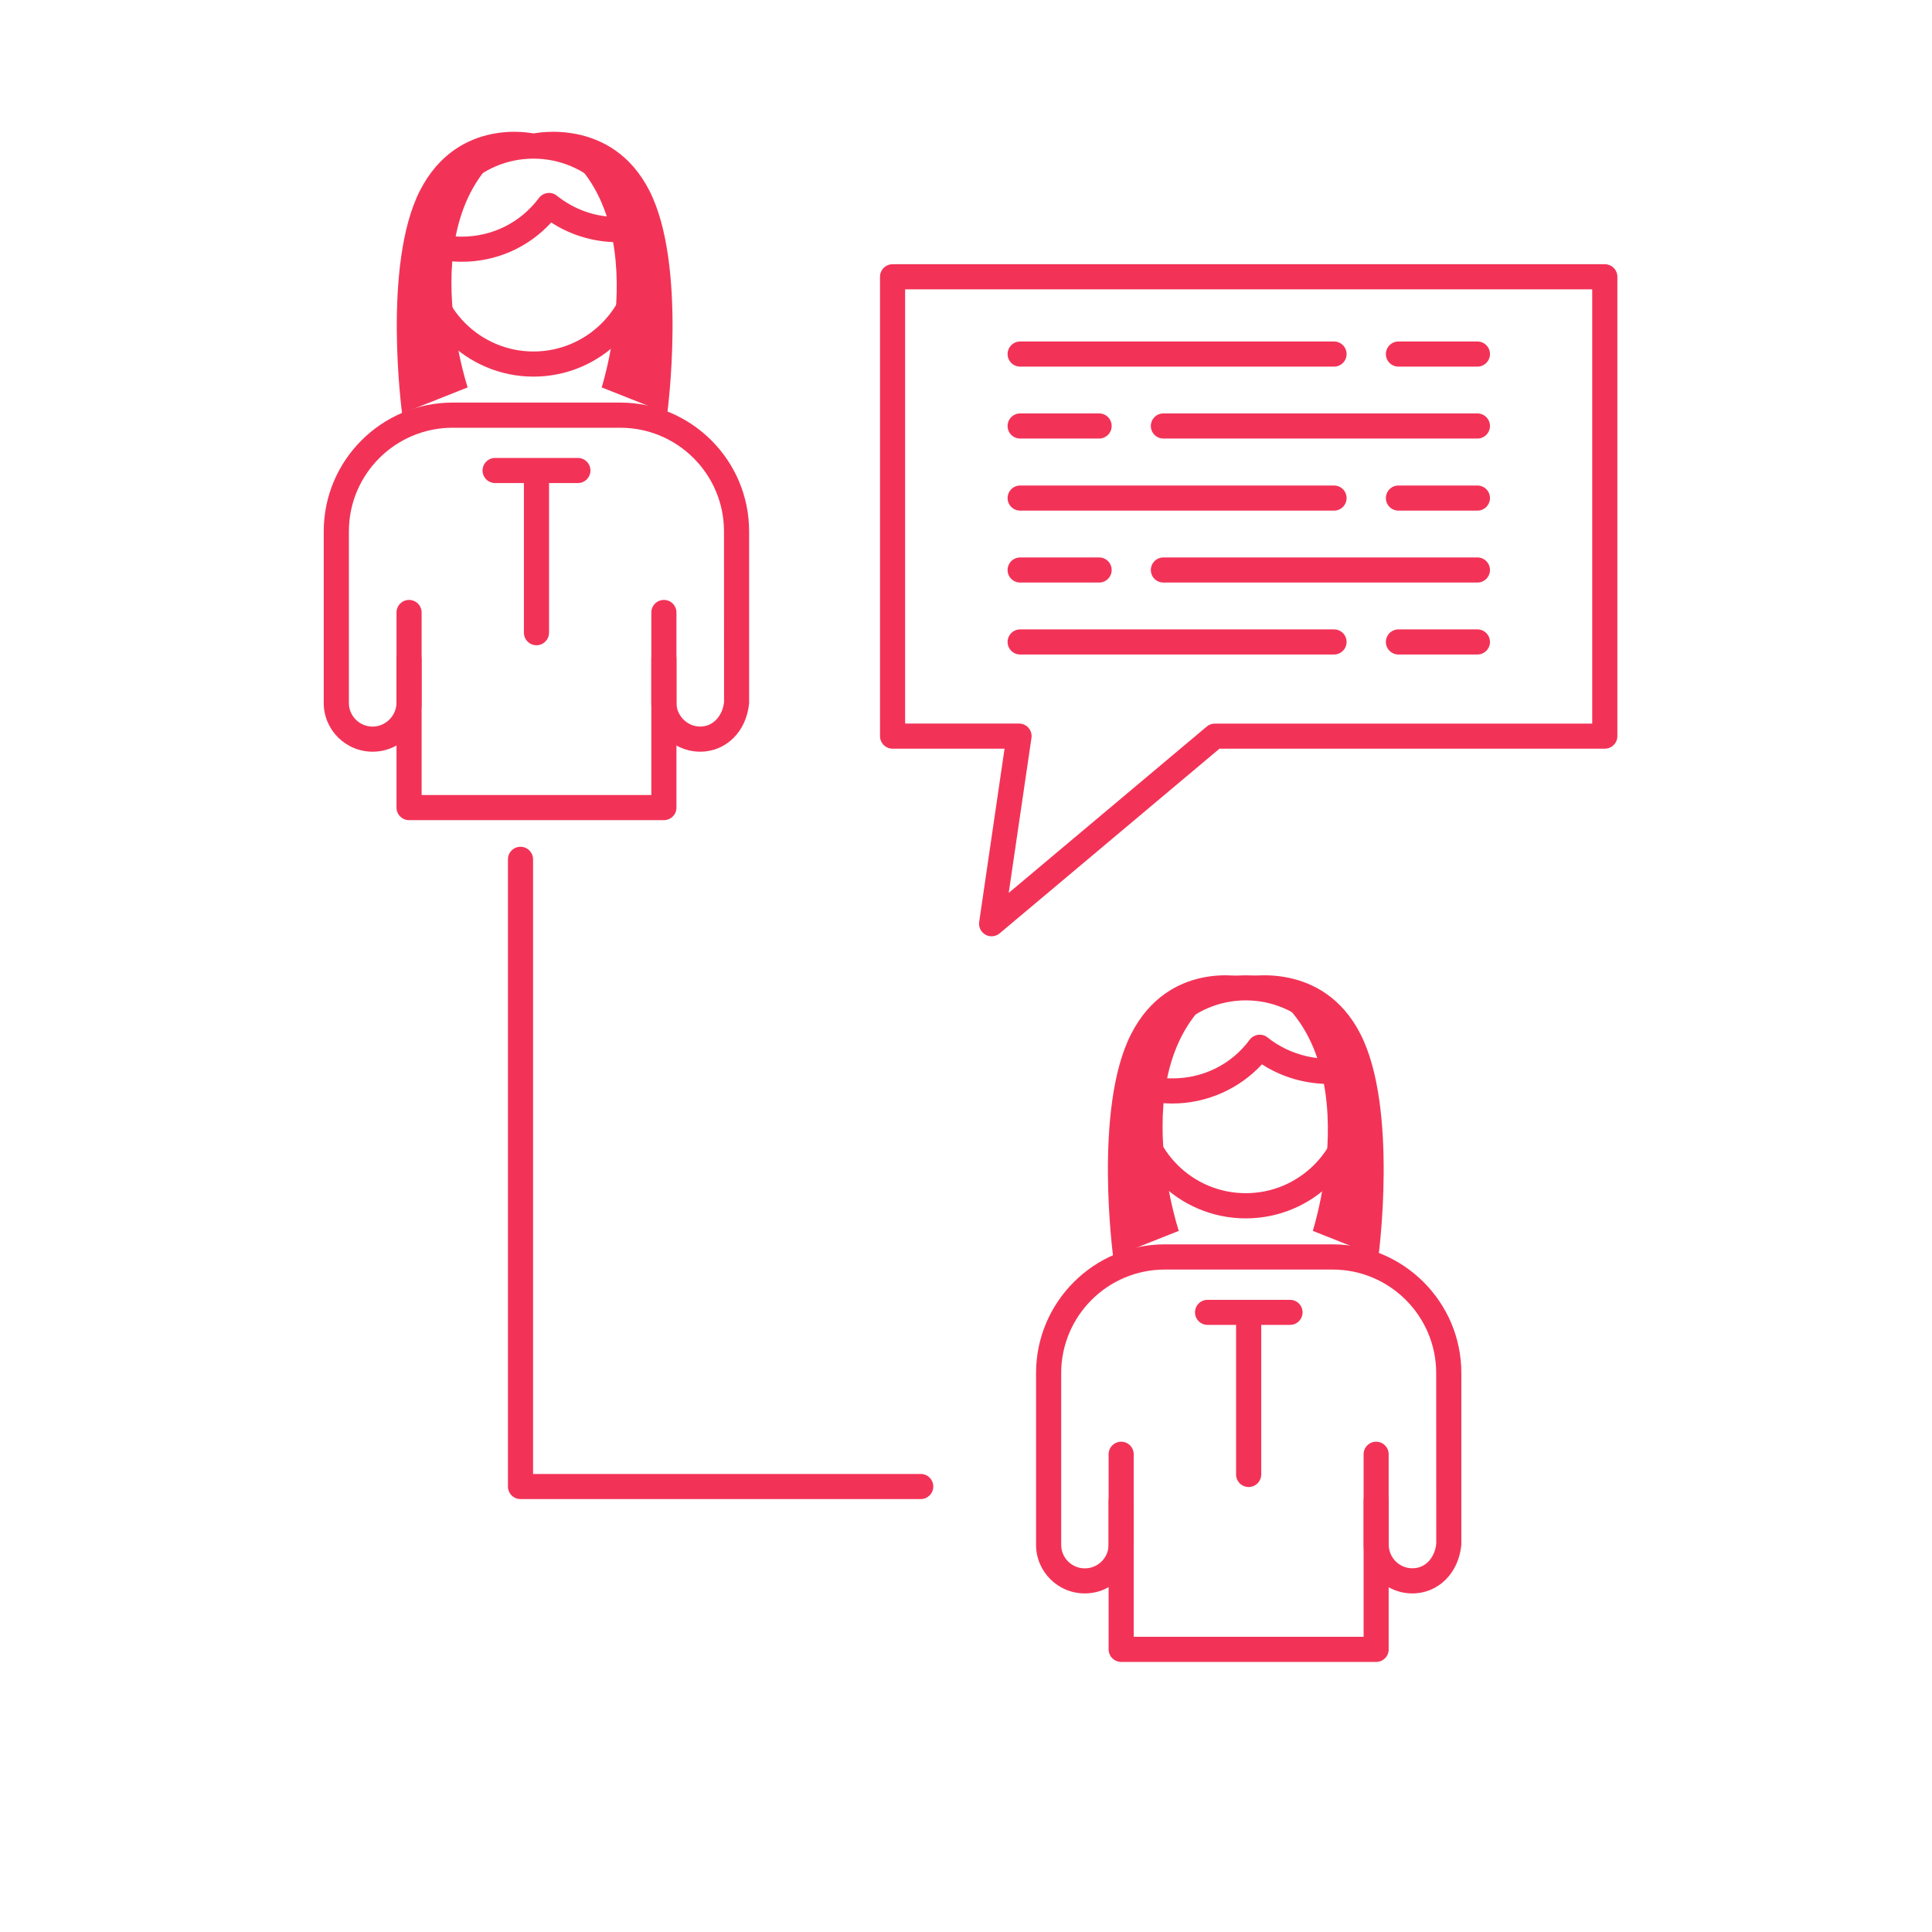 <?xml version="1.0" encoding="utf-8"?>
<!-- Generator: Adobe Illustrator 16.0.0, SVG Export Plug-In . SVG Version: 6.00 Build 0)  -->
<!DOCTYPE svg PUBLIC "-//W3C//DTD SVG 1.1//EN" "http://www.w3.org/Graphics/SVG/1.1/DTD/svg11.dtd">
<svg version="1.1" id="Layer_1" xmlns="http://www.w3.org/2000/svg" xmlns:xlink="http://www.w3.org/1999/xlink" x="0px" y="0px"
	 width="100px" height="100px" viewBox="0 0 100 100" enable-background="new 0 0 100 100" xml:space="preserve">
<g>
	<g>
		<g>
			<path fill="#F23357" d="M27.614,19.494c-3.472,0-6.297-2.821-6.297-6.288c0-3.472,2.825-6.296,6.297-6.296
				c3.473,0,6.298,2.824,6.298,6.296C33.912,16.673,31.087,19.494,27.614,19.494z M27.614,8.211c-2.755,0-4.996,2.24-4.996,4.995
				c0,2.75,2.241,4.987,4.996,4.987c2.756,0,4.997-2.237,4.997-4.987C32.611,10.451,30.37,8.211,27.614,8.211z"/>
		</g>
		<g>
			<path fill="#F23357" d="M36.245,38.907c-1.396,0-2.532-1.133-2.532-2.524v-2.271c0-0.359,0.291-0.65,0.65-0.65
				c0.359,0,0.65,0.291,0.65,0.65v2.271c0,0.663,0.563,1.224,1.231,1.224c0.731,0,1.174-0.642,1.233-1.276l-0.003-8.83
				c0-2.956-2.407-5.361-5.367-5.361h-8.681c-2.96,0-5.367,2.405-5.367,5.361v8.891c0,0.671,0.552,1.216,1.23,1.216
				c0.668,0,1.231-0.561,1.231-1.224v-2.271c0-0.359,0.291-0.65,0.65-0.65s0.65,0.291,0.65,0.65v2.271
				c0,1.392-1.136,2.524-2.532,2.524s-2.531-1.129-2.531-2.517V27.5c0-3.673,2.991-6.662,6.668-6.662h8.681
				c3.677,0,6.668,2.989,6.668,6.662v8.891C38.64,37.874,37.576,38.907,36.245,38.907z"/>
		</g>
		<g>
			<path fill="#F23357" d="M34.363,42.451h-13.19c-0.359,0-0.65-0.291-0.65-0.65V31.702c0-0.359,0.291-0.65,0.65-0.65
				c0.359,0,0.65,0.291,0.65,0.65v9.448h11.89v-9.448c0-0.359,0.291-0.65,0.65-0.65c0.359,0,0.65,0.291,0.65,0.65v10.099
				C35.014,42.16,34.723,42.451,34.363,42.451z"/>
		</g>
		<g>
			<path fill="#F23357" d="M27.767,33.398c-0.359,0-0.65-0.291-0.65-0.65v-7.745h-1.49c-0.359,0-0.65-0.291-0.65-0.65
				s0.291-0.65,0.65-0.65h4.284c0.359,0,0.65,0.291,0.65,0.65s-0.291,0.65-0.65,0.65h-1.493v7.745
				C28.417,33.107,28.126,33.398,27.767,33.398z"/>
		</g>
		<g>
			<path fill="#F23357" d="M64.48,63.063c-3.473,0-6.295-2.818-6.295-6.287c0-3.473,2.822-6.294,6.295-6.294
				c3.474,0,6.299,2.826,6.299,6.294C70.779,60.242,67.954,63.063,64.48,63.063z M64.48,51.779c-2.754,0-4.994,2.24-4.994,4.996
				c0,2.75,2.24,4.984,4.994,4.984c2.756,0,4.998-2.234,4.998-4.984C69.479,54.021,67.236,51.779,64.48,51.779z"/>
		</g>
		<g>
			<path fill="#F23357" d="M60.686,57.117c-0.692,0-1.377-0.113-2.025-0.335c-0.342-0.116-0.521-0.485-0.405-0.825
				s0.483-0.521,0.825-0.405c0.516,0.177,1.059,0.265,1.605,0.265c1.6,0,3.057-0.729,3.998-2c0.104-0.142,0.266-0.231,0.438-0.256
				c0.174-0.021,0.353,0.025,0.489,0.139c1.173,0.938,2.748,1.3,4.199,0.996c0.354-0.064,0.694,0.154,0.77,0.508
				c0.072,0.354-0.153,0.693-0.505,0.771c-1.619,0.336-3.361,0.02-4.757-0.886C64.141,56.367,62.452,57.117,60.686,57.117z"/>
		</g>
		<g>
			<path fill="#F23357" d="M73.104,82.475c-1.392,0-2.521-1.136-2.521-2.531V77.68c0-0.359,0.291-0.647,0.648-0.647
				c0.358,0,0.649,0.288,0.649,0.647v2.264c0,0.682,0.55,1.23,1.224,1.23c0.768,0,1.181-0.662,1.236-1.277l-0.003-8.826
				c0-2.954-2.405-5.359-5.362-5.359h-8.687c-2.956,0-5.361,2.405-5.361,5.359v8.892c0,0.67,0.548,1.215,1.224,1.215
				c0.682,0,1.23-0.552,1.23-1.229V77.68c0-0.359,0.291-0.647,0.65-0.647s0.65,0.288,0.65,0.647v2.264
				c0,1.396-1.139,2.531-2.533,2.531c-1.394,0-2.522-1.129-2.522-2.516v-8.891c0-3.672,2.989-6.661,6.662-6.661h8.687
				c3.674,0,6.664,2.989,6.664,6.661v8.891C75.498,81.441,74.434,82.475,73.104,82.475z"/>
		</g>
		<g>
			<path fill="#F23357" d="M71.23,86.021H58.032c-0.359,0-0.65-0.291-0.65-0.65V75.27c0-0.356,0.291-0.647,0.65-0.647
				c0.358,0,0.649,0.291,0.649,0.647v9.451H70.58V75.27c0-0.356,0.291-0.647,0.65-0.647c0.356,0,0.647,0.291,0.647,0.647V85.37
				C71.881,85.729,71.59,86.021,71.23,86.021z"/>
		</g>
		<g>
			<path fill="#F23357" d="M64.629,76.968c-0.359,0-0.65-0.291-0.65-0.649v-7.743h-1.479c-0.356,0-0.647-0.291-0.647-0.65
				c0-0.356,0.291-0.647,0.647-0.647h4.271c0.359,0,0.65,0.291,0.65,0.647c0,0.359-0.291,0.65-0.65,0.65h-1.49v7.743
				C65.279,76.677,64.988,76.968,64.629,76.968z"/>
		</g>
		<g>
			<path fill="#F23357" d="M51.324,48.463c-0.108,0-0.219-0.027-0.316-0.083c-0.236-0.131-0.365-0.395-0.326-0.661l1.313-8.967
				h-5.796c-0.359,0-0.65-0.291-0.65-0.65V14.326c0-0.359,0.291-0.65,0.65-0.65h36.867c0.358,0,0.649,0.291,0.649,0.65v23.775
				c0,0.359-0.291,0.65-0.649,0.65H63.121L51.742,48.31C51.622,48.411,51.475,48.463,51.324,48.463z M46.849,37.451h5.897
				c0.188,0,0.367,0.082,0.492,0.226c0.123,0.143,0.179,0.332,0.15,0.519l-1.177,8.02l10.252-8.611
				c0.117-0.098,0.267-0.152,0.418-0.152h19.532V14.977H46.849V37.451z"/>
		</g>
		<g>
			<path fill="#F23357" d="M69.049,18.976H52.802c-0.358,0-0.649-0.291-0.649-0.65c0-0.359,0.291-0.65,0.649-0.65h16.247
				c0.359,0,0.65,0.291,0.65,0.65C69.699,18.685,69.408,18.976,69.049,18.976z"/>
		</g>
		<g>
			<path fill="#F23357" d="M76.471,18.976h-4.088c-0.359,0-0.65-0.291-0.65-0.65c0-0.359,0.291-0.65,0.65-0.65h4.088
				c0.359,0,0.65,0.291,0.65,0.65C77.121,18.685,76.83,18.976,76.471,18.976z"/>
		</g>
		<g>
			<path fill="#F23357" d="M23.897,13.549c-0.695,0-1.377-0.113-2.026-0.336c-0.34-0.117-0.521-0.486-0.404-0.826
				c0.117-0.34,0.485-0.519,0.826-0.404c0.514,0.177,1.054,0.266,1.604,0.266c1.589,0,3.047-0.729,3.999-2.002
				c0.105-0.141,0.264-0.232,0.438-0.255c0.183-0.023,0.351,0.026,0.488,0.137c0.906,0.723,1.992,1.104,3.139,1.104
				c0.369,0,0.721-0.035,1.046-0.105c0.344-0.079,0.697,0.146,0.772,0.497c0.076,0.351-0.146,0.696-0.497,0.772
				c-0.415,0.091-0.859,0.137-1.321,0.137c-1.212,0-2.408-0.357-3.431-1.017C27.342,12.815,25.686,13.549,23.897,13.549z"/>
		</g>
		<g>
			<path fill="#F23357" d="M47.658,77.592H26.941c-0.359,0-0.65-0.291-0.65-0.65V44.479c0-0.359,0.291-0.65,0.65-0.65
				s0.65,0.291,0.65,0.65v31.813h20.066c0.359,0,0.65,0.291,0.65,0.649C48.307,77.301,48.018,77.592,47.658,77.592z"/>
		</g>
		<g>
			<path fill="#F23357" d="M76.471,22.699H60.216c-0.358,0-0.649-0.291-0.649-0.65c0-0.359,0.291-0.65,0.649-0.65h16.255
				c0.359,0,0.65,0.291,0.65,0.65C77.121,22.408,76.83,22.699,76.471,22.699z"/>
		</g>
		<g>
			<path fill="#F23357" d="M56.891,22.699h-4.089c-0.358,0-0.649-0.291-0.649-0.65c0-0.359,0.291-0.65,0.649-0.65h4.089
				c0.358,0,0.649,0.291,0.649,0.65C57.54,22.408,57.249,22.699,56.891,22.699z"/>
		</g>
		<g>
			<path fill="#F23357" d="M69.049,26.43H52.802c-0.358,0-0.649-0.291-0.649-0.65c0-0.359,0.291-0.65,0.649-0.65h16.247
				c0.359,0,0.65,0.291,0.65,0.65C69.699,26.139,69.408,26.43,69.049,26.43z"/>
		</g>
		<g>
			<path fill="#F23357" d="M76.471,26.43h-4.088c-0.359,0-0.65-0.291-0.65-0.65c0-0.359,0.291-0.65,0.65-0.65h4.088
				c0.359,0,0.65,0.291,0.65,0.65C77.121,26.139,76.83,26.43,76.471,26.43z"/>
		</g>
		<g>
			<path fill="#F23357" d="M76.471,30.153H60.216c-0.358,0-0.649-0.291-0.649-0.65s0.291-0.65,0.649-0.65h16.255
				c0.359,0,0.65,0.291,0.65,0.65S76.83,30.153,76.471,30.153z"/>
		</g>
		<g>
			<path fill="#F23357" d="M56.891,30.153h-4.089c-0.358,0-0.649-0.291-0.649-0.65s0.291-0.65,0.649-0.65h4.089
				c0.358,0,0.649,0.291,0.649,0.65S57.249,30.153,56.891,30.153z"/>
		</g>
		<g>
			<path fill="#F23357" d="M69.049,33.877H52.802c-0.358,0-0.649-0.291-0.649-0.65s0.291-0.65,0.649-0.65h16.247
				c0.359,0,0.65,0.291,0.65,0.65S69.408,33.877,69.049,33.877z"/>
		</g>
		<g>
			<path fill="#F23357" d="M76.471,33.877h-4.088c-0.359,0-0.65-0.291-0.65-0.65s0.291-0.65,0.65-0.65h4.088
				c0.359,0,0.65,0.291,0.65,0.65S76.83,33.877,76.471,33.877z"/>
		</g>
	</g>
</g>
<path fill="#F23357" d="M27.614,6.91c0,0-3.918-0.888-5.879,2.96s-0.923,11.529-0.923,11.529l3.395-1.348
	C24.206,20.051,20.83,9.945,27.614,6.91z"/>
<path fill="#F23357" d="M27.614,6.91c0,0,4.038-0.888,5.999,2.96s0.924,11.529,0.924,11.529l-3.395-1.348
	C31.141,20.051,34.397,9.945,27.614,6.91z"/>
<path fill="#F23357" d="M64.422,50.57c0,0-3.918-0.889-5.879,2.959c-1.961,3.849-0.924,11.529-0.924,11.529l3.395-1.348
	C61.014,63.711,57.639,53.605,64.422,50.57z"/>
<path fill="#F23357" d="M64.422,50.57c0,0,4.038-0.889,5.999,2.959c1.961,3.849,0.924,11.529,0.924,11.529l-3.396-1.348
	C67.949,63.711,71.206,53.605,64.422,50.57z"/>
</svg>
